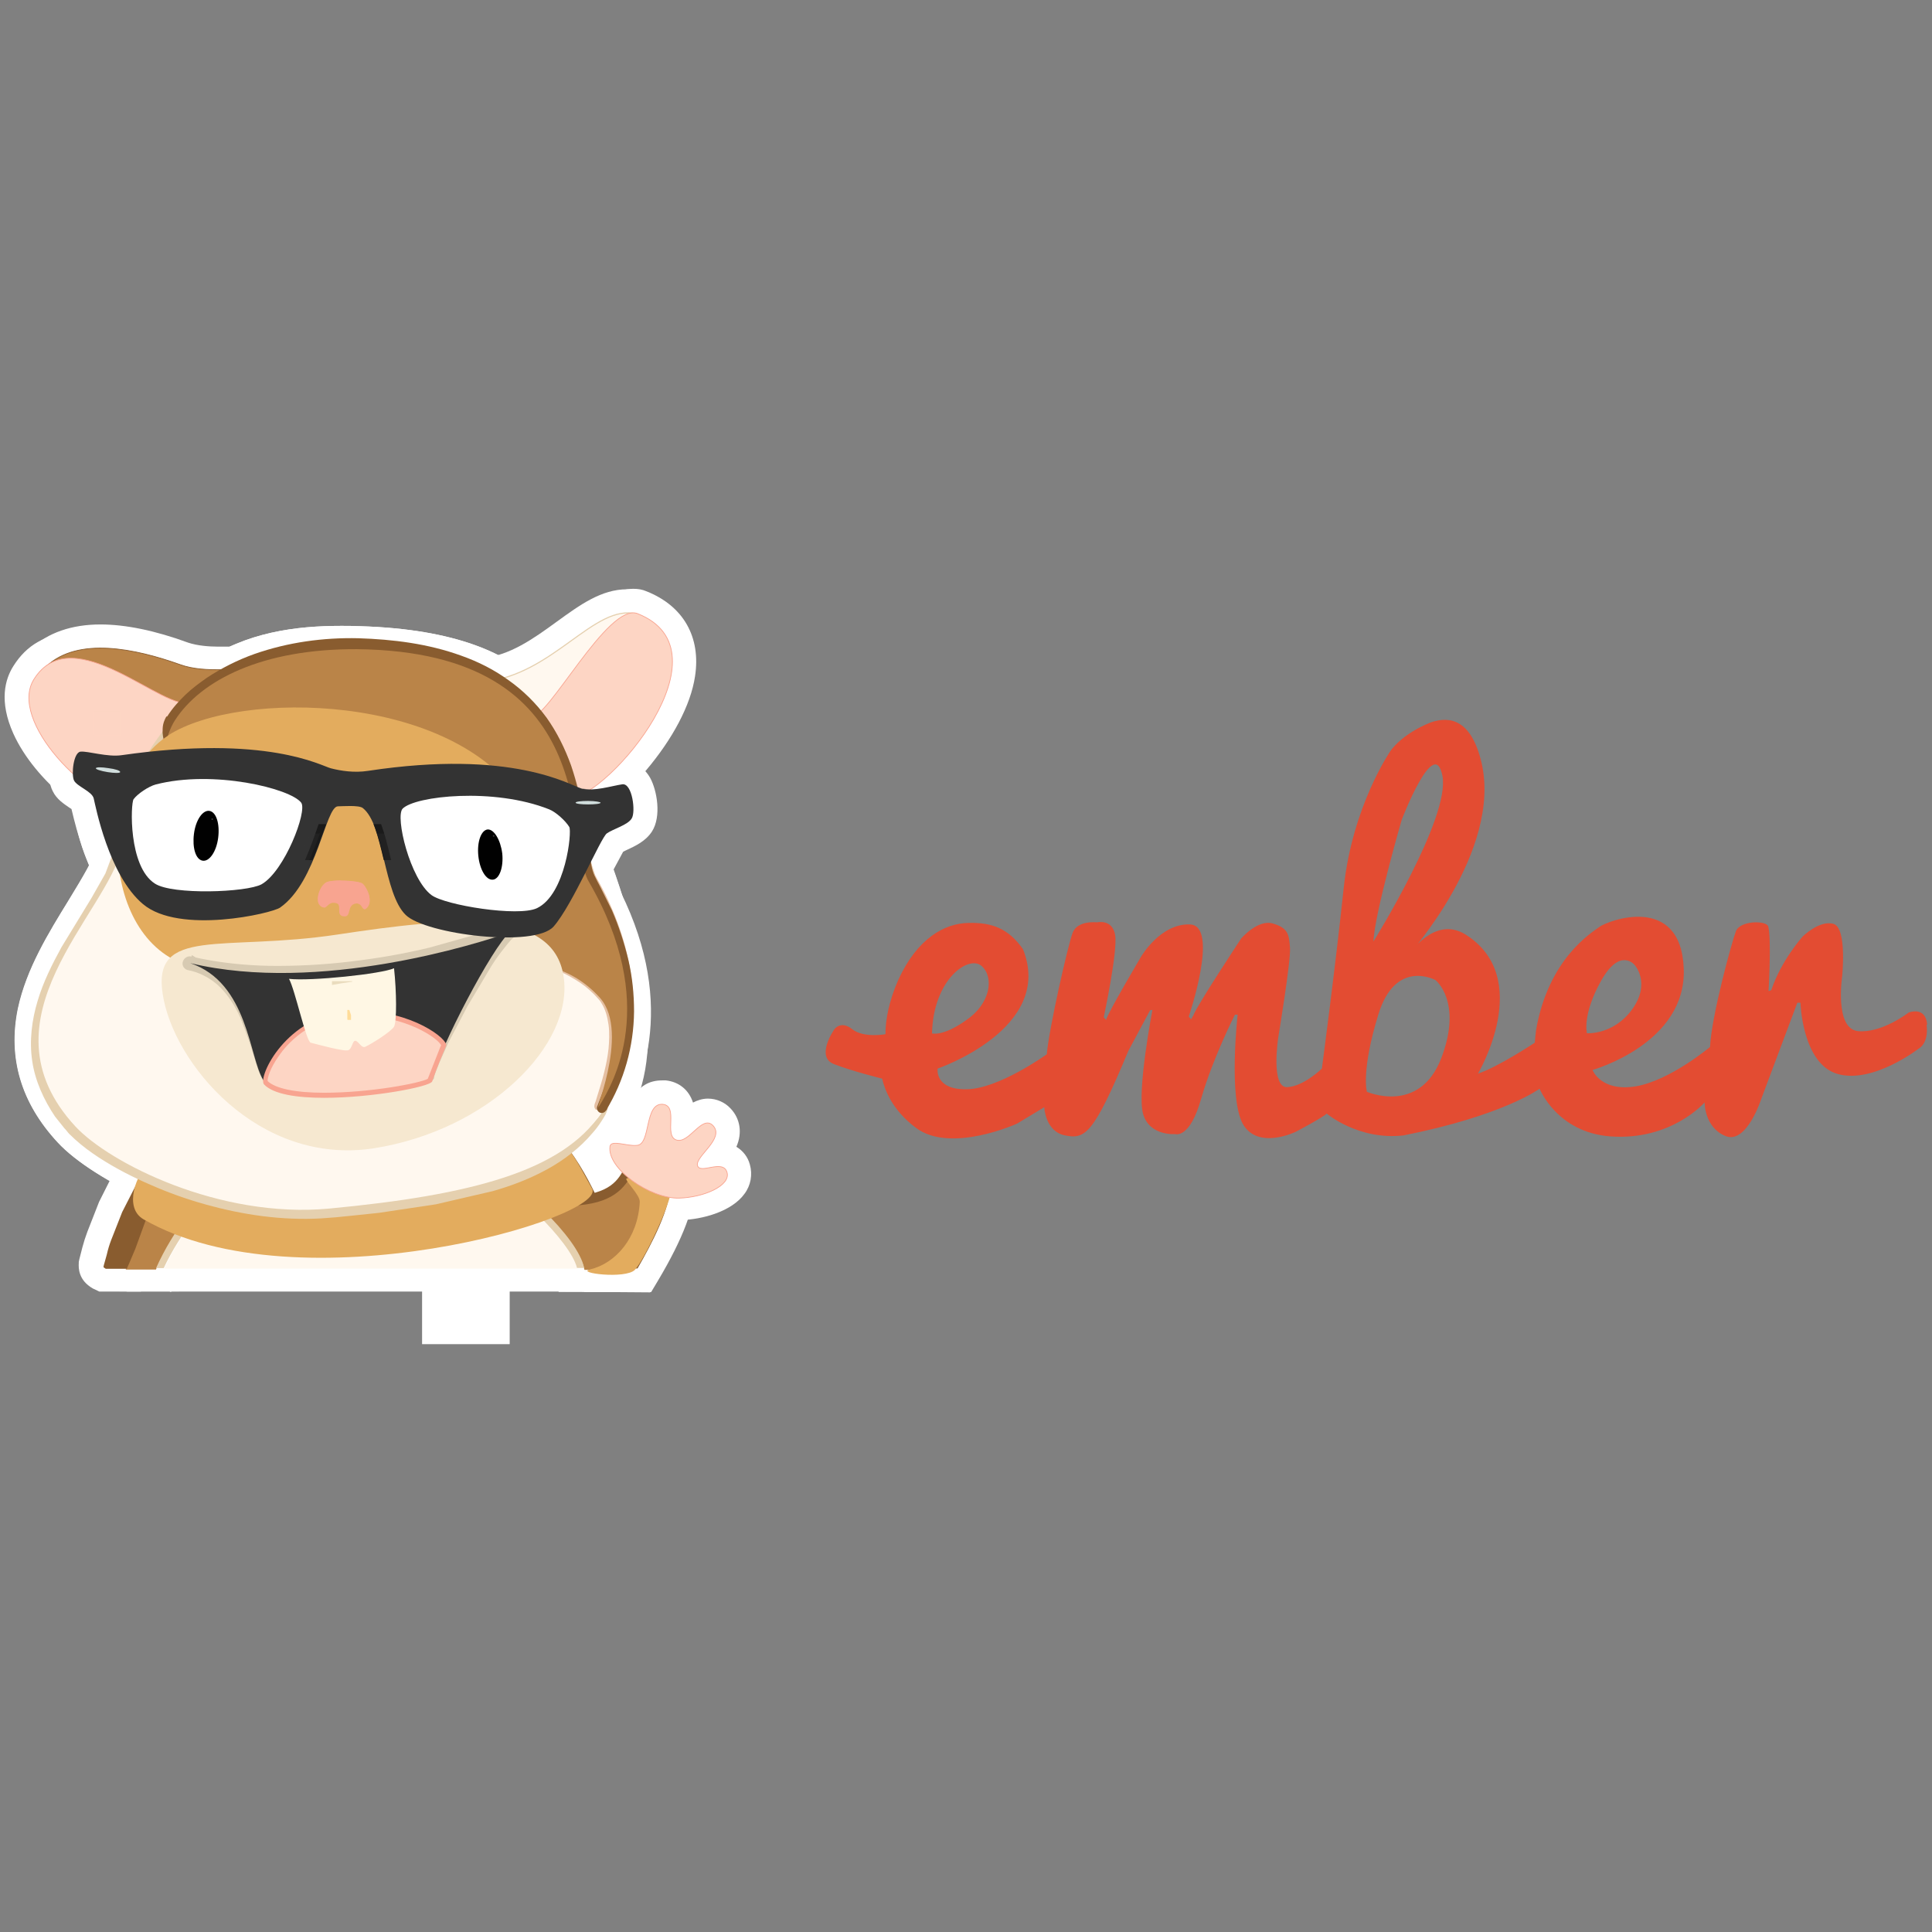 <?xml version="1.0" encoding="utf-8"?>
<!-- Generator: Adobe Illustrator 23.0.1, SVG Export Plug-In . SVG Version: 6.00 Build 0)  -->
<svg version="1.1" id="Layer_1" xmlns="http://www.w3.org/2000/svg" xmlns:xlink="http://www.w3.org/1999/xlink" x="0px" y="0px"
	 viewBox="0 0 1000 1000" style="enable-background:new 0 0 1000 1000;" xml:space="preserve">
<rect x="0" y="0" width="1000" height="1000" fill="#808080" stroke="none"/>
<style type="text/css">
	.st0{fill:#FFFFFF;}
	.st1{fill:#BA8448;}
	.st2{fill:#895C2F;}
	.st3{fill:#FFF8EF;}
	.st4{fill:#E5D0AF;}
	.st5{fill:#E3AC5E;}
	.st6{fill:#FDD5C4;}
	.st7{fill:none;stroke:#F8A490;stroke-width:0.464;stroke-miterlimit:10;}
	.st8{fill:none;stroke:#E5D0AF;stroke-width:0.697;stroke-linejoin:round;stroke-miterlimit:10;}
	.st9{fill:none;stroke:#895C2F;stroke-width:0.464;stroke-linejoin:round;stroke-miterlimit:10;}
	.st10{fill:#E5BFA1;}
	.st11{fill:#F8A490;}
	.st12{fill:#F6E8D0;}
	.st13{fill:#D7CAB2;}
	.st14{fill:#333333;}
	.st15{clip-path:url(#SVGID_2_);}
	.st16{clip-path:url(#SVGID_4_);}
	.st17{fill:#FFF7E4;}
	.st18{clip-path:url(#SVGID_6_);}
	.st19{fill:#FFDC99;}
	.st20{clip-path:url(#SVGID_8_);}
	.st21{fill:#EADCBE;}
	.st22{clip-path:url(#SVGID_10_);}
	.st23{opacity:0.4;clip-path:url(#SVGID_12_);}
	.st24{opacity:0.5;clip-path:url(#SVGID_14_);}
	.st25{clip-path:url(#SVGID_16_);}
	.st26{fill:#1A1A1A;}
	.st27{opacity:0.5;clip-path:url(#SVGID_18_);}
	.st28{fill:none;stroke:#333333;stroke-width:4;stroke-miterlimit:10;}
	.st29{opacity:0.5;clip-path:url(#SVGID_20_);}
	.st30{fill:#010101;}
	.st31{opacity:0.3;clip-path:url(#SVGID_22_);}
	.st32{opacity:0.3;clip-path:url(#SVGID_24_);}
	.st33{opacity:0.3;clip-path:url(#SVGID_26_);}
	.st34{opacity:0.3;clip-path:url(#SVGID_28_);}
	.st35{opacity:0.3;clip-path:url(#SVGID_30_);}
	.st36{opacity:0.3;clip-path:url(#SVGID_32_);}
	.st37{clip-path:url(#SVGID_34_);}
	.st38{fill:#D0DDDC;}
	.st39{clip-path:url(#SVGID_36_);}
	.st40{clip-path:url(#SVGID_38_);}
	.st41{clip-path:url(#SVGID_40_);}
	.st42{opacity:0.25;clip-path:url(#SVGID_42_);}
	.st43{opacity:0.25;clip-path:url(#SVGID_44_);}
	.st44{opacity:0.1;clip-path:url(#SVGID_46_);}
	.st45{opacity:0.1;clip-path:url(#SVGID_48_);}
	.st46{fill:#E34C32;}
</style>
<g>
	<g transform="matrix(.82 0 0 .82 -2.686 17.274)">
		<path class="st0" d="M68.9,773.5l1.4-3.4l0.2-0.4l3.4-8.3l4.1-11c0.9-1.9,1.6-4.1,2.2-6.3l7.2-17.8l4.7-9l5.6-8.3l1.6-2.2l2.5-1.6
			c0.2-0.2,0.7-0.4,1.1-0.7c1.1-0.7,2.5-1.1,3.4-1.6c1.9-0.8,3.9-1.5,5.9-2l11-2.7l21.6-4.1l43-5.6l86-6.8l36.7-0.9h6.8l22.5,1.6
			c2.7,0.4,5.2,0.9,7,1.6c0.7,0.2,1.4,0.4,1.6,0.7l2.2,0.9l1.8,1.6l1.9,1.9c2.5,2.5,5.2,5.4,7.9,8.8c8.5,10.8,16.2,23.8,23,38.7
			c6.5,14.4,10.7,27.1,13.1,39.7l3.4,17.8h-41.4l-2.5-11.9c-2.7-12.6-36.7-45.9-53.6-52.3c-1.8-0.7-9-2.7-31.3-2.7
			c-45.9,0-110.7,8.1-120,10.1c-11,5.2-27.9,26.8-37.6,48.4l-4.1,8.8"/>
		<path class="st1" d="M350.2,707.8c-2-2.7-4.3-5.2-6.8-7.4l-1.6-1.6c0,0-0.2,0-0.4-0.2c-1.1-0.4-2.7-0.7-4.3-0.9
			c-6.5-0.9-13.5-1.1-20.5-1.4c-14.2-0.2-28.4,0.2-42.6,0.9l-85.1,6.8l-42.3,5.6l-20.7,3.8l-9.9,2.5c-1.5,0.4-3.1,0.9-4.5,1.6
			c-0.7,0.2-1.4,0.4-1.6,0.9c0,0-0.2,0-0.2,0.2l-4.7,7c-1.6,2.5-2.7,5.2-4.1,7.9l-6.8,16.6L88,767.4l-3.6,8.8
			c-0.5,1.4-1.1,2.7-1.8,4.1h19.1c10.4-23.2,29.9-49.7,46.1-56.3c4.5-1.8,77-10.8,124.9-10.8c17.8,0,29.9,1.4,36.7,3.8
			c19.6,7.8,58.7,43.9,62.8,63.5h11c-2.2-12.4-6.8-24.5-11.9-36.2C365.5,730.7,358.5,718.3,350.2,707.8"/>
		<path class="st0" d="M341.7,698.3"/>
		<path class="st1" d="M341.7,698.3"/>
		<g>
			<path class="st0" d="M370.9,794.4l-2.2-12.2c-1.9-10.1-5.4-20.9-10.8-33c-5.9-12.6-12.2-23.6-19.4-32.4c-1.2-1.7-2.6-3.2-4.1-4.7
				c-5.6-0.9-12.2-0.9-18-1.1h-6.3l-35.3,0.9l-84.2,6.8l-41.4,5.4l-19.8,3.6l-8.8,2.2c-0.4,0-0.7,0.2-0.9,0.2
				c-0.4,0.9-1.1,1.6-1.6,2.5c-1.1,1.8-1.9,3.8-3.6,6.5c-2.5,5.2-4.5,10.7-6.3,15.3c-0.9,1.9-1.6,4.1-2.2,6.1l-4.3,11.5l-3.6,9
				l-0.2,0.4c-0.4,1.4-1.1,2.7-1.6,3.8l-4.1,9H66l-3.8-1.8l-0.4-0.2c-9-5.2-9-12.8-8.8-16v-0.7l0.4-1.9l1.9-7.4
				c0.9-3.4,1.9-6.5,3.1-9.7l7.4-18.9l9.4-18.7c1.6-2.9,3.4-5.9,5.6-9.2l6.5-9.2c1.5-1.9,3.2-3.6,5.2-4.9h0.2c1-0.9,2.1-1.5,3.4-2
				c1.9-1.1,3.6-1.8,4.7-2.2c2.7-1.1,5.2-1.8,7.2-2.5l11.9-2.9l22.3-4.1l43.7-5.4l86.9-6.3l33.8-0.9H317l24.1,1.8h0.2
				c1.9,0.4,5.2,0.9,8.8,1.9h0.2c0.9,0.4,2.2,0.9,3.8,1.6l2.7,1.6l1.1,0.9l0.9,0.7l3.4,3.4c2.9,2.9,5.6,6.1,8.5,9.9
				c9,11.7,16.9,25.2,24.1,41.2c3.3,7.2,6.2,14.5,8.5,22.1c2.5,7.9,4.3,15.3,5.6,22.5l2.7,17.3h-41L370.9,794.4z"/>
			<path class="st0" d="M83.2,794.4l9.9-21.4c8.3-17.8,28.4-50.4,50.6-59.6l0.4-0.2c7.4-2.7,82.6-11.5,128.5-11.5
				c25.7,0,35.3,2.5,40.3,4.5c23.2,9,63.5,47,68.9,69.5l4.5,18.5H83.2V794.4z"/>
			<path class="st0" d="M355.9,794.4l-2.7-11.5c-2.5-10.7-34.2-42.3-50.6-48.8c-1.6-0.7-8.1-2.5-29.7-2.5c-44.1,0-108,7.9-118.4,9.9
				c-8.5,4.3-24.1,22.5-34.2,44.1l-4.1,8.5H78.8l9.4-20.9c11-24.8,33-55.4,54.2-63.9c8.3-3.4,84.4-11.9,130.5-11.9
				c20,0,33.5,1.6,41.9,4.7c23.2,9,66.6,48.2,72,74.3l3.6,18L355.9,794.4z"/>
			<path class="st0" d="M373.2,794.4l-4.3-4.1c-16.2-15.1-20.7-46.4-15.7-59.2c3.4-8.5,10.7-11.5,16-11.5c1.5,0,2.9,0.2,4.3,0.7
				c2.9-0.2,9.7-5.9,11.7-9c3.1-5.9,9.2-9.4,16.6-9.4c11,0,29,8.8,34.9,17.1c3.4,4.7,4.3,10.4,2.5,15.3c-0.2,0.4-0.4,1.4-0.9,2.5
				c-6.1,18.2-14,40.5-20.4,50.9l-4.3,7L373.2,794.4z"/>
			<path class="st0" d="M371.8,794.4l14-22.7c6.8-11,11.5-20,14.5-27c-7.9,5.6-18.9,9-35.3,9.9l-0.4-0.4l-0.2,1.6
				c-9.7,0-17.4-7.9-18-17.4c-0.2-4.7,1.6-9.4,4.7-13.1c3.1-3.6,7.8-5.6,12.4-5.9c16.2-0.7,18.2-4.5,21.2-10.1
				c4.1-7.8,12.8-12.2,24.3-12.2c2.9,0,5.9,0.2,8.5,0.9c14.2,3.1,23.4,14,24.1,27.9c0.7,14.2-7.2,34.9-23,61.4l-4.3,7.2L371.8,794.4
				z"/>
			<path class="st0" d="M431,750.1c-18.2,0-38-11.9-48.2-23.6c-9.2-10.6-10.1-20-9.2-26.1c1.1-7.4,7.2-14.9,18.2-14.9
				c2,0,4.1,0.2,5.9,0.4c1.8-8.1,6.1-25,23.4-25h2.5c8.3,0.9,14.6,6.1,17.1,14c2.7-1.4,5.9-2.5,9.4-2.5c5.5,0,10.7,2.3,14.4,6.3
				c6.1,6.5,7.4,15.5,3.6,24.1c4.1,2.5,7.2,6.3,8.5,11.2c1.8,6.3,0.6,13.2-3.4,18.5c-7.9,11-26.1,16.2-40.5,16.6
				C431.9,750,431.5,750,431,750.1 M413,379.4c-16.4,10.4-34.4,34-56.5,66.4c-3.4,5.2-9,7.9-15.3,7.9c-8.1,0-18.5-4.9-30.4-14.6
				c-18.9-15.3-19.4-23.8-19.6-27.1c-0.4-9,6.3-16.6,15.7-17.5c18.2-1.6,33.3-12.6,47.9-23.2c14.6-10.6,28.1-20.4,44.3-20.4
				c3.3,0,6.5,0.4,9.7,1.1"/>
			<path class="st0" d="M22.6,388.4c11-10.1,25.9-15.3,44.1-15.3c15.7,0,34.4,3.8,55.4,11.5c5.6,1.9,13.1,2.5,18.7,2.5h8.3
				c5.2,0,16.2,0,20.9,10.1c1.6,3.8,3.6,11.7-2.5,20.9c-7.4,11.5-27,23.6-45.9,23.6h-0.9c-10.1-0.2-19.6-5.6-30.6-11.7
				c-13.7-7.8-29.3-16.4-47.7-16.4c-2.6,0-5.1,0.2-7.7,0.4 M361.9,497.5c-8.1,0-23.4-3.4-33.1-26.3c-4.5-10.6-7-22-7.2-33.5
				c0-15.7,8.3-20,13.5-21.2c3.6-3.6,10.4-12.8,15.3-19.8c20.5-27.9,35.3-46.1,52.7-46.1c2.9,0,5.6,0.4,8.3,1.6
				c23.2,9.2,34.4,28.8,30.6,53.6c-2.7,18.2-14.2,39.7-31.1,59.6c-7.9,9.2-28.4,30.8-46.6,32.2L361.9,497.5"/>
			<path class="st0" d="M95.9,506.1c-1.9,0-4.1,0-5.9-0.4c-28.8-4.7-64.8-33.8-78.3-63.7c-9.2-20.5-5.2-34.4,0-42.6
				c8.3-13.3,20.7-20.4,36-20.4c18.5,0,36.9,10.1,53.1,18.9c6.3,3.4,15.3,8.3,19.1,9.2c1.4-0.5,2.8-0.7,4.3-0.7
				c5.9,0,11.2,3.1,14.4,8.5c7.4,13.1,2.9,48.2-8.8,68.4c-8.1,14.9-20.4,22.5-34,22.5L95.9,506.1z"/>
			<path class="st0" d="M196.3,757.3c-67.5,0-134.4-33.1-156.6-57.2c-23.2-25-31.5-53.3-25.2-84.4c5.4-25.4,19.6-48.2,32-68.4
				c8.5-14,16.6-27,18.9-36.5C92.8,389.5,161.7,374,218.6,374c3.6,0,7.4,0,11.7,0.2c121.3,3.6,133.5,62,140.7,97.2
				c1.4,6.5,2.7,12.6,4.3,16.6c40.7,99.8,47.5,159.8,22.5,200.3c-24.5,39.7-78.3,59.4-185.4,68.2C207.1,757,201.6,757.3,196.3,757.3
				L196.3,757.3z"/>
			<path class="st0" d="M193.8,757.5c-68.9,0-132.5-34.2-153.9-57.4c-23.2-25-31.5-53.3-25.2-84.4c5.4-25.4,19.6-48.2,32-68.4
				c8.5-14,16.6-27,18.9-36.5C93,389.5,161.9,374,218.8,374c3.6,0,7.4,0,11.7,0.2c121.3,3.6,133.5,62,140.7,97.2
				c1.4,6.5,2.7,12.6,4.3,16.6c40.1,98.3,46.6,157.8,22.1,198.3c-28.1,46.6-94.3,61.7-184.8,70.2
				C206.4,757.3,200.1,757.5,193.8,757.5"/>
			<path class="st0" d="M369.1,672.9l2.7-6.3c9.2-22.1,16.2-41.4,5.2-53.8c-13.1-14.4-68.2-40.5-117.2-63.5
				C165.9,505,107.9,476.4,99.5,448.1c-1.9-7.2-1.1-14.5,2.7-20.9c16.2-25.4,61.4-52.7,123.3-52.7h1.8c58.3,0.4,100.6,17.3,126,49.7
				c21.6,27.5,26.3,59.6,29.9,83.1c1.1,7.9,2.7,18,4.3,20.7c44.1,75.8,23.8,131.9,7.9,158.2L369.1,672.9z"/>
			<path class="st0" d="M323,585.6c-22.7,0-60.8-5.6-73.8-18.2C238.8,557.4,235,541,231,525c-1.6-6.8-4.3-17.4-6.8-22.5H224
				l-2.9,8.1c-6.1,17.1-14.5,40.7-32.4,53.6c-7.8,5.6-35.3,10.7-56.7,10.7s-37.6-4.5-48.4-13.7C68,548.1,56.4,524,48.4,489.6
				c-0.4-0.2-0.7-0.4-1.1-0.7c-3.6-2.5-8.3-5.4-10.8-10.7c-4.1-8.1-2.5-22.5,1.8-30.2c3.1-5.6,8.5-9.2,14.4-9.7h1.9
				c3.1,0,6.3,0.4,9.9,1.1c3.6,0.7,7.9,1.4,11.5,1.4H78c21.6-3.1,41.6-4.6,59.8-4.6c44.3,0,67.8,9,76.5,12.6l1.8,0.7
				c4,1,8.1,1.6,12.2,1.6c1.8,0,3.6,0,5.2-0.4c18.8-3,37.7-4.5,56.7-4.5c46.8,0,71.6,10.7,82.4,15.3c0.9,0.4,1.8,0.9,2.5,0.9h0.9
				c2.9,0,7.2-0.9,10.8-1.6l7.9-1.6h1.9c7,0,13.3,4.1,17.1,10.8c4.3,7.9,7.2,24.3,1.1,33.8c-4.1,6.3-10.7,9.2-16,11.7
				c-0.8,0.3-1.5,0.7-2.2,1.1l-7.8,14.5c-7.9,15.3-16.6,33-24.8,42.3c-7.2,8.1-20.7,11.9-41.2,11.9"/>
			<path class="st0" d="M314,581.9c-18,0-43.4-2.7-61.7-15.5c-10.4-7.4-15.1-22.3-21.6-46.1l-6.5-20.9l-3.6,9.2
				c-6.8,18.2-16,43-33,53.3c-8.8,5.4-36,10.4-57.2,10.4c-22.7,0-39.2-5.2-48.6-15.1C57.7,532,53,507.9,50.1,493.7l-1.4-6.3
				C34.6,480,33.7,469,33.9,464.2c0.7-8.8,7.4-15.3,15.7-15.3c5.6,0,9.2,2.7,11.9,4.5c0.2,0.2,0.4,0.4,0.9,0.4
				c0.2,0,0.9,0.2,1.1,0.4c3.6,1.1,14.2,4.1,16.4,17.8c0.4,2.5,4.1,16.9,9.9,32c9.2,24.1,15.7,28.1,16.4,28.4
				c7.8,2.7,16.6,4.1,26.8,4.1c12.3,0,24.5-1.8,36.2-5.4c3.4-5.2,10.1-18.7,14.9-27.9c14.2-28.1,16.6-32.4,22.7-35.6
				c3.4-1.8,7.4-2.7,12.6-2.7c6.8,0,16.4,1.6,20.9,3.6c10.4,4.5,15.7,18,27.9,52.9l6.8,18.5c9,4.3,29.5,7.2,50.9,7.2l13.5-0.4
				l7.4-15.5c17.1-36.5,19.8-40.7,24.1-44.1c7.4-5.6,20.5-9.4,27.9-9.4c9.9,0,15.3,6.5,16.6,12.8c2.5,13.1-10.4,18-14.5,19.6
				l-3.8,1.6c-1.6,2.7-4.5,8.5-6.8,13.3c-18.5,36-24.5,45.9-31.5,50.2C350.4,579.6,329.7,581.9,314,581.9"/>
			<path class="st0" d="M76.8,475.3c-2.7,0-7.9-0.4-18.2-3.8l-6.8-2.5c-3.4-1.4-12.2-4.7-12.2-15.1v-15.1h14.9
				c1.9,0,3.4,0.4,4.5,0.7c3.1,0.4,13.3,1.1,16.6,1.4l1.9,0.2c2.7,0,11-1.1,14.5-1.6l7.8-0.9h12.8l1.9,12.6
				c0.9,6.3-2.5,14.2-10.8,16.6c-0.4,0.2-1.9,0.7-3.4,1.1c-7.9,2.9-15.7,5.6-22.5,5.9c-0.4,0.4-0.9,0.4-1.4,0.4 M374,496.9
				c-4.8,0-9.9-1.9-16.6-6.8c-6.5-4.5-11.5-9-11.5-16.9v-15.1h14.5c1.9,0,4.1,0.4,6.1,1.4c3.4,1.3,6.9,2.4,10.4,3.4
				c0.9,0,2.7-0.4,6.3-1.1c1.8-0.4,2.9-0.4,4.5-0.4h12.8l1.9,12.6c0.9,6.1-1.8,13.7-10.1,16.6l-2.7,1.4c-4.1,1.9-8.8,4.3-13.5,5.2
				c-0.4-0.2-1.4-0.2-2.2-0.2 M325,827.4h-55.3v-47.9H325L325,827.4z"/>
		</g>
		<path class="st1" d="M350.2,707.8c-2-2.7-4.3-5.2-6.8-7.4l-1.6-1.6c0,0-0.2,0-0.4-0.2c-1.1-0.4-2.7-0.7-4.3-0.9
			c-6.5-0.9-13.5-1.1-20.5-1.4c-14.2-0.2-28.4,0.2-42.6,0.9l-85.1,6.8l-42.3,5.6l-20.7,3.8l-9.9,2.5c-1.5,0.4-3.1,0.9-4.5,1.6
			c-0.7,0.2-1.4,0.4-1.6,0.9c0,0-0.2,0-0.2,0.2l-4.7,7c-1.6,2.5-2.7,5.2-4.1,7.9l-6.8,16.6L88,767.4l-3.6,8.8
			c-0.5,1.4-1.1,2.7-1.8,4.1h19.1c10.4-23.2,29.9-49.7,46.1-56.3c4.5-1.8,77-10.8,124.9-10.8c17.8,0,29.9,1.4,36.7,3.8
			c19.6,7.8,58.7,43.9,62.8,63.5h11c-2.2-12.4-6.8-24.5-11.9-36.2C365.5,730.7,358.5,718.3,350.2,707.8L350.2,707.8z"/>
		<path class="st2" d="M381.8,738.6c-6.1-13.5-13.1-26.3-22.3-38c-2.3-3-4.8-5.9-7.4-8.5l-3.1-3.1c-0.4-0.2-0.9-0.4-1.1-0.7
			c-0.6-0.4-1.3-0.7-2-0.9c-2.5-0.9-4.3-1.1-6.3-1.6c-7.8-1.1-14.9-1.4-22.1-1.6c-14.5-0.2-28.8,0-43.2,0.7l-86,6.3l-43,5.4
			l-21.4,3.8l-10.8,2.7c-1.9,0.5-3.8,1.2-5.6,2l-3.1,1.6c-0.4,0.4-1.1,0.7-1.8,1.1c-0.9,0.6-1.6,1.4-2.2,2.2c-2.1,2.6-4,5.3-5.9,8.1
			l-5.2,8.5L80.4,744l-7,17.8c-1.1,2.9-2,5.9-2.7,9l-1.9,6.8l-0.2,1.1c0,0.2,0.4,0.4,1.4,1.1h13.3l1.8-4.1l3.6-8.5l6.3-17.3
			l6.8-16.6l4.1-7.9l4.7-7c0,0,0.2,0,0.2-0.2c0.4-0.2,1.1-0.4,1.6-0.9l4.5-1.6l9.9-2.5l20.7-3.8l42.3-5.6l85.1-6.8l42.6-0.9
			l20.5,1.4c1.6,0.2,3.1,0.7,4.3,0.9c0.2,0,0.4,0,0.4,0.2l1.6,1.6l6.8,7.4c8.3,10.7,15.3,23,21.2,35.6c5.2,11.7,9.7,23.8,11.9,36.2
			h11.2c-1.1-7-2.9-13.7-4.8-20.4l-8.3-20.5"/>
		<path class="st3" d="M307.9,720.4c-5.9-2.2-17.8-3.6-34.9-3.6c-48.2,0-119.3,9-123.1,10.7c-14.5,5.9-33,30.6-43,52.2h260.8
			C363.5,762.7,327.3,728.1,307.9,720.4"/>
		<path class="st4" d="M309.5,716.1c-6.5-2.5-18.9-3.8-36.7-3.8c-47.9,0-120.4,9-124.9,10.8c-16.4,6.8-35.8,33.1-46.1,56.3h4.8
			c10.1-21.4,28.4-46.1,43-52.2c3.8-1.6,74.9-10.7,123.1-10.7c17.1,0,29,1.1,34.9,3.6c19.4,7.4,55.6,42.3,59.9,59.2h4.5
			c-3.8-19.4-43-55.6-62.6-63.2"/>
		<path class="st1" d="M398.6,718.1c-2.7,5.6-16.9,20-28.8,16.6c-6.3-1.8-5.2,31.5,9.2,44.8h26.1c7.2-11.5,18.5-46.6,19.8-50.2
			C426.5,725.1,401.3,712.5,398.6,718.1"/>
		<path class="st2" d="M426.3,726.4c-0.4-7.2-4.7-12.4-12.4-14.2c-6.1-1.4-14.2-0.2-16.2,3.6c-4.1,7.8-9,16.9-33.5,18.2
			c-1.6,0-2.9,1.6-2.9,3.1c0,1.6,1.6,2.9,3.1,2.9c25.7-1.1,33.1-11,38.5-21.2c1.1-0.9,7.2-1.9,12.2,0c3.6,1.6,5.2,4.1,5.4,7.9
			c0.7,14-14,39.7-21.8,52.9h7C414.4,764.5,427,740.8,426.3,726.4"/>
		<path class="st5" d="M375.8,780.2c16-3.8,30.2-19.8,31.3-42.6c0.2-4.3-8.5-12.4-8.5-14.5s26.8,0.4,28.1,6.8
			c1.1,6.3-16.6,44.3-22.7,50.6C398,786.5,366.3,782.4,375.8,780.2"/>
		<path class="st6" d="M388.3,702.6c-1.9,14,25.2,33.1,43.7,32.6c15.3-0.4,32.6-7.8,30.2-16.2c-2.5-8.8-17.3,1.6-18.7-4.5
			c-1.1-5.9,17.3-16.9,9.9-25c-7-7.4-15.1,11.7-23.2,9c-8.1-2.7,1.6-21.4-8.5-22.5c-11.9-1.1-7.4,25.4-16.4,25.9
			C398.9,702.6,389,698.1,388.3,702.6"/>
		<path class="st7" d="M388.3,702.6c-1.9,14,25.2,33.1,43.7,32.6c15.3-0.4,32.6-7.8,30.2-16.2c-2.5-8.8-17.3,1.6-18.7-4.5
			c-1.1-5.9,17.3-16.9,9.9-25c-7-7.4-15.1,11.7-23.2,9c-8.1-2.7,1.6-21.4-8.5-22.5c-11.9-1.1-7.4,25.4-16.4,25.9
			C398.9,702.6,389,698.1,388.3,702.6L388.3,702.6z"/>
		<path class="st6" d="M396,702.5c2.9,2.2,13.5,5.2,15.1,1.4c1.8-3.8,3.1-11.5,1.9-12.6c-0.9,3.6-1.9,10.4-5.9,11.9
			C404.2,704.3,397.9,702.9,396,702.5 M425,687.6c-0.4,2.5-2.5,14.2,3.6,15.7c5.2,1.4,9-1.8,13.1-8.3c-2.2,1.9-7.9,7-12.2,5.2
			C425.2,698.2,424.8,693.7,425,687.6 M399,719.3c30.6-15.1,36.9,9.4,35.3,14.4C422.2,735.6,400.8,723,399,719.3 M443.5,709.6
			c-5.2,5.9-2.7,10.7,0.7,11.2c4.3,0.9,9.9-3.6,9-3.6c-1.1,0-9.4,2.7-11-1.4C441.1,712.7,442.9,711,443.5,709.6"/>
		<path class="st5" d="M93.9,748.6c98.3,56.5,293.5-0.9,283.1-19.4c-13.7-24.5-19.1-39.7-49.3-38.5c-29.9,1.6-222.6,16.9-230.5,22.7
			C89.5,719.6,81,741.2,93.9,748.6"/>
		<path class="st3" d="M308.4,409.3c44.1-4.1,70-49.7,96.8-42.8c-18,11.2-35.8,33.8-60.8,70.7C338.3,446.1,296.2,410.6,308.4,409.3"
			/>
		<path class="st8" d="M308.4,409.3c44.1-4.1,70-49.7,96.8-42.8c-18,11.2-35.8,33.8-60.8,70.7C338.3,446.1,296.2,410.6,308.4,409.3
			L308.4,409.3z"/>
		<path class="st1" d="M32.7,399.4c19.8-18.5,55.6-11.2,84.4-0.9c16.4,5.9,37.8,1.1,39.2,4.5c3.6,7.9-17.8,24.1-35.3,23.6
			C103.6,426.4,74.5,393.7,32.7,399.4"/>
		<path class="st9" d="M32.7,399.4c19.8-18.5,55.6-11.2,84.4-0.9c16.4,5.9,37.8,1.1,39.2,4.5c3.6,7.9-17.8,24.1-35.3,23.6
			C103.6,426.4,74.5,393.7,32.7,399.4L32.7,399.4z"/>
		<path class="st6" d="M338.5,431.2c10.1,2.9,48.6-72.5,67.3-64.9c59.4,23.6-18,114.6-42.6,116.6c-24.8,1.8-30.4-53.3-24.8-51.5"/>
		<path class="st7" d="M338.5,431.2c10.1,2.9,48.6-72.5,67.3-64.9c59.4,23.6-18,114.6-42.6,116.6c-24.8,1.8-30.4-53.3-24.8-51.5
			L338.5,431.2z"/>
		<path class="st6" d="M123.9,422.2c-16.4,7.2-74.6-53.8-99.2-14.5c-16.2,25.9,33,78.1,68,83.7C127.7,497,132.4,418.4,123.9,422.2"
			/>
		<path class="st7" d="M123.9,422.2c-16.4,7.2-74.6-53.8-99.2-14.5c-16.2,25.9,33,78.1,68,83.7C127.7,497,132.4,418.4,123.9,422.2
			L123.9,422.2z"/>
		<g>
			<path class="st6" d="M384.4,380.8c-3.1,10.4-29.7,37.1-26.1,60.1c1.4,8.5,10.4,33.8,14.2,33c3.8-0.8,13.5-7,12.6-5.6
				c-0.9,1.4-13.5,10.7-18.2,13.1c-4.7-2.5-24.8-49.1-21.8-51.5C353.8,421.8,380.6,381.3,384.4,380.8 M25.4,409.1
				c18-11,50.9-6.3,70,12.4c6.8,6.8,8.8,29.3-6.5,44.6c-6.1,6.1,36-21.6,36.2-29.7c0-8.1-2.7-10.4-9-12.6
				c-23.2-8.5-47.5-28.4-68.6-27.9C33.7,396.1,27.4,405.5,25.4,409.1"/>
			<path class="st6" d="M391.6,374.9c41,22.5-25,56.7-20,99.2c-8.5-0.9-29.7-42.1-24.5-45.7C354.3,423.6,384.7,373.1,391.6,374.9"/>
		</g>
		<path class="st4" d="M75.7,513.1c0.7-3,1.1-6,1.1-9c0.2-3.1,0.4-6.3,1.1-9.2c0.2-1.6,0.7-3.1,1.3-4.5c0.7-1.4,1.1-2.9,1.6-4.3
			l3.6-8.5c5.2-11.5,11-22.3,18.2-32.4c7.2-10.1,15.1-19.6,24.1-27.7c9-8.3,19.4-15,30.8-19.6c11.4-4.7,23.3-7.8,35.6-9
			c12.2-1.6,24.3-1.8,36.5-1.6l36.5,2.5c12.2,1.6,24.3,4.3,36,8.5c5.8,2.2,11.5,4.8,16.9,7.9c5.5,3.2,10.7,7.1,15.3,11.5
			c4.7,4.3,8.8,9.4,12.2,14.9s5.9,11.2,8.1,17.3c1.9,5.9,3.6,11.9,4.8,18l3.6,17.4c0.7,2.7,1.6,5.4,2.5,8.1l9.4,25.7
			c7.9,23,14.9,46.4,19.1,70.2c1.9,11.9,3.6,24.1,3.8,36.2c0.2,12.2-0.9,24.3-4.3,36l-2.9,8.5c-1.1,2.7-2.7,5.4-3.6,8.3
			c-0.4,1.6-0.9,2.9-1.6,4.3c-0.7,1.3-1.6,2.7-2.5,4.1c-1.6,2.5-3.6,5.2-5.6,7.4c-7.9,9.4-18,17.1-28.8,23s-22.5,10.4-34.2,13.7
			l-35.8,8.3l-36,5.4l-18.2,1.9l-9,0.9l-9.2,0.7c-24.8,1.4-49.4-2.2-73.1-8.8c-11.8-3.3-23.4-7.4-34.7-12.4
			C87.1,722,76,716.3,65.7,709.6c-5.2-3.4-10.4-7.2-15.1-11.5l-3.6-3.4c-1.1-1.1-1.9-2.5-3.1-3.6l-5.9-7.4
			c-7-10.4-12.6-22.5-14.4-35.1c-1.9-12.8-0.2-25.9,3.4-37.8c3.6-12.2,9.2-23.2,15.1-34L61,545.8l8.8-15.5
			c2.5-6.8,4.7-11.9,5.9-17.3L75.7,513.1z M84.7,515c-1.6,6.3-4.3,12.2-7.2,17.8l-9.2,16l-18.5,30.8c-5.6,10.4-10.8,21.2-14,32.2
			c-3.1,11-4.5,22.5-2.7,33.8c1.8,11,6.5,21.6,13.3,30.8c1.6,2.2,3.6,4.5,5.4,6.8c0.9,1.1,1.9,2.2,2.9,3.1c0.9,1.1,1.9,1.9,2.9,2.9
			c4.1,3.8,8.8,7.2,13.7,10.7c9.9,6.3,20.4,11.9,31.3,16.6c10.8,4.7,22.1,8.8,33.5,11.9c11.4,3.2,23,5.6,34.7,7.2
			c11.6,1.5,23.4,2.1,35.1,1.6l8.8-0.7l27-2.7l35.6-4.7l34.9-7.4c11.5-3.1,22.7-6.8,33.5-11.5c10.7-4.8,20.9-11,29.3-19.4
			c2.1-2.1,4-4.2,5.9-6.5l2.7-3.6c0.9-1.1,1.9-2.2,2.9-3.6c1.9-2.5,2.9-5.2,4.3-7.9c1.1-2.8,2-5.6,2.7-8.5
			c2.9-11.7,3.6-23.8,2.9-35.8c-0.9-11.9-2.9-23.8-5.9-35.6c-5.6-23.4-14-45.9-22.7-68.2l-6.8-16.6l-3.6-8.3l-3.1-9l-4.1-17.8
			c-1.1-5.9-2.7-11.5-4.5-16.9c-3.8-11-9.4-20.9-17.8-28.8c-8.1-7.9-18.2-14-29-18.5s-22.5-7.4-34.2-9.4c-11.7-2-23.6-3.1-35.6-3.8
			c-11.9-0.4-24.1-0.7-36,0.7c-11.9,1.4-23.6,3.8-34.7,8.5c-11,4.5-21.1,11-29.7,19.1c-8.8,8.1-15.7,18-20.9,28.4
			c-5.4,10.7-9.2,21.8-12.6,33.1c-0.9,2.7-1.6,5.6-2.2,8.5c-0.4,1.4-0.7,2.9-1.1,4.3c-0.2,0.7-0.2,1.6-0.4,2.2
			c-0.2,0.7-0.4,1.4-0.9,1.9l-3.8,8.1c-0.4,2.5-1.4,5.2-1.9,8.1L84.7,515z"/>
		<path class="st3" d="M80.2,514.2c-9.4,41.9-92,108-29.3,175.8c21.4,23,90.7,58.3,160.2,51.8c180.9-17.1,226.6-60.8,150.3-248.1
			C349.1,463.3,363.1,393,230.1,389c-55.8-1.6-122.9,6.1-149.9,125"/>
		<path class="st10" d="M111.5,432.3c5.9-9,13.5-16.4,22.1-22.5s18.2-10.7,27.9-14.2c19.8-7.2,40.5-9.9,61.2-10.7
			c20.7-0.4,41.6,1.1,61.9,6.3c10.1,2.7,20,6.3,29.5,11.5c9.4,5.2,18.2,11.5,25.7,19.4c7.4,7.8,13.5,16.7,18.2,26.3
			c4.6,9.6,8.1,19.6,10.6,29.9c2.5,10.4,4.1,20.5,5.4,30.6l2.5,14.9c0.4,2.2,1,4.4,1.8,6.5l0.7,1.4l0.4,0.4l0.4,0.9l1.9,3.4
			c9.9,18.2,17.3,38.3,20,59.2c1.4,10.4,1.6,20.9,0.4,31.5c-1.2,10.5-3.8,20.7-7.9,30.4c-2.1,4.9-4.4,9.6-7,14.2l-1.9,3.4l-2.2,3.4
			c-0.2,0.2-0.2,0.4-0.4,0.7c-0.7-0.4,0.9,1.6-3.6,0c-1.1-1.9-0.4-1.6-0.7-1.9c0-0.7,0.2-0.9,0.2-1.4l0.7-1.9l1.1-3.6
			c3.1-9.7,5.9-19.4,7-29.5c0.4-4.8,0.7-9.9,0-15.1c-0.7-4.8-1.9-9.7-4.5-13.7c-0.6-1.1-1.4-2.1-2.2-2.9l-2.5-2.7
			c-1.8-1.8-3.7-3.4-5.6-5c-4.1-3.1-8.3-5.6-12.8-7.9c-9.2-4.1-19.4-5.6-29.3-5.2c-10.1,0.4-20,2.5-29.7,5.2l-14.5,4.5
			c-2.5,0.9-4.8,1.6-7.4,2.2c-1.3,0.4-2.7,0.7-4.1,0.9c-1.4,0.2-2.5,0.4-3.8,0.4c-10.4,1.1-20.5,1.8-31.1,1.6
			c-10.4-0.2-20.8-1.4-31.1-3.6c-10.2-2.3-20.2-5.6-29.7-9.9c-9.4-4.5-18.5-9.9-26.6-16.6s-15.3-14.4-21.6-22.7
			c-12.6-16.9-20.9-36.5-25-56.9c-2.1-10.3-2.9-20.8-2.5-31.3c0.2-5.3,0.9-10.6,2-15.7C106.8,442.3,108.6,437.1,111.5,432.3
			L111.5,432.3z M116,435.2c-2.5,4.1-4.1,8.5-5.2,13.5c-1.1,4.7-1.6,9.7-1.9,14.5c-0.4,9.9,0.7,20,2.7,29.7
			c4.3,19.6,12.6,38.3,24.8,54c6.1,7.9,13,15,20.7,21.4c7.7,6.3,16.2,11.7,25.2,16c9,4.3,18.5,7.4,28.4,9.7
			c9.7,2.3,19.7,3.6,29.7,3.8c10.1,0.4,20.2,0,30.2-1.1l3.8-0.4l3.6-0.7l7.2-1.9l14.9-4.1c9.9-2.5,20.4-4.3,30.8-4.3
			c10.4,0,20.9,1.8,30.4,6.3c4.7,2.2,9.2,4.9,13.3,8.1c1.9,1.6,4.1,3.4,5.9,5.2l2.7,2.7c0.9,0.9,1.8,2,2.5,3.1
			c2.9,4.5,4.5,9.7,5.2,15.1c0.6,5.2,0.7,10.5,0.2,15.7c-0.9,10.4-3.1,20.5-6.1,30.4l-1.1,3.6l-0.4,1.8c0,0.2-0.2,0.7,0,0.7
			c-0.2-0.2,0.4,0.4-0.4-1.6c-4.3-1.6-2.7,0.4-3.1-0.2c0.6-1.1,1.2-2.1,1.8-3.1c0.7-1.1,1.1-2.2,1.8-3.4l6.1-13.7
			c6.8-18.7,8.1-39.2,4.7-58.7c-1.6-9.9-4.5-19.4-8.1-28.6c-3.6-9.3-7.9-18.3-12.8-27l-1.8-3.1l-0.9-1.8c-0.4-0.6-0.7-1.3-0.9-2
			c-1.1-2.7-1.8-5.6-2.5-8.1l-2.7-15.3l-5.4-29.7c-2.2-9.7-5.4-19.1-9.7-27.9s-9.4-16.9-16.2-24.1c-13.1-14.2-31.1-23.6-50.2-29.3
			c-19.1-5.6-39.4-7.4-59.6-7.4c-20,0-40.3,2.5-59.2,8.8c-9.4,3.1-18.5,7.4-26.8,13.1C128.7,420.2,121.5,426.9,116,435.2L116,435.2z
			"/>
		<path class="st2" d="M108.8,431.2c3.4-5.4,7.4-9.7,11.5-13.7c4.3-4.1,8.8-7.4,13.5-10.7c9.4-6.2,19.5-11.3,30.2-15.1
			c21.2-7.4,43.4-10.4,65.5-9.9c21.8,0.7,43.9,3.4,64.9,11c10.7,3.8,20.7,8.8,29.9,15.5c9.2,6.5,17.3,14.5,24.1,23.8
			c6.5,9.2,11.5,19.4,15.3,29.9c3.6,10.7,6.1,21.4,7.9,32l2.5,16l2.5,15.3c0.4,2.3,1.1,4.5,2,6.5l1.8,3.6l1.9,3.6l7.2,14.5
			c4.4,10.1,7.8,20.6,10.4,31.3c2.5,10.7,3.6,21.6,3.6,32.6c-0.2,22.1-6.3,43.9-17.8,62.6c-0.9,1.4-2.7,1.9-4.1,1.1
			c-1.3-0.8-1.8-2.5-1.4-3.6l9-23.6c2.7-7.9,4.5-16,4.5-23.8s-1.9-15.5-6.8-21.6c-0.2-0.4-0.5-0.8-0.9-1.1l-0.4-0.4l-0.4-0.7
			l-1.9-1.9c-1.4-1.4-2.9-2.7-4.5-3.8c-3.1-2.5-6.8-4.7-10.1-7c-14.2-8.8-29.3-16.4-44.6-24.1L278,548l-92.7-43.7l-45.2-25.2
			L118,462.2c-3.4-3.1-6.8-6.8-9.4-11.7c-1.6-2.8-2.5-5.8-2.7-9c0-1.8,0-3.6,0.4-5.4c0.2-0.9,0.5-1.8,0.9-2.7
			c0.3-0.8,0.7-1.5,1.1-2.2L108.8,431.2z M121.4,438.9c-0.4,0.7-0.2,0.4-0.4,0.7c0,0.2,0,0.2-0.2,0.4v0.9c0,0.7,0.4,1.8,0.9,3.1
			c1.4,2.7,3.8,5.6,6.5,8.1c5.6,5.4,12.2,10.4,19.1,14.9c13.7,9.2,28.6,17.3,43.7,25.4c29.9,15.7,60.8,30.4,91.4,45.2l45.9,22.7
			c15.3,7.9,30.4,15.7,45,25.4c3.6,2.5,7.2,4.8,10.7,7.9c1.8,1.4,3.4,2.9,5.2,4.5c0.9,0.8,1.7,1.8,2.5,2.7l0.4,0.7l0.7,0.7
			c0.4,0.4,0.7,0.9,1.1,1.4c2.7,3.8,4.7,8.1,6.1,12.6c1.4,4.5,1.6,9.2,1.6,13.7c-0.2,9-2.7,17.8-5.6,26.1c-2.9,8.3-6.5,16-9.9,23.8
			l-5.4-2.7c10.7-18,15.5-38.7,15.3-59.4c-0.4-20.7-5.9-41.2-14.5-60.1c-2.2-4.7-4.5-9.4-7.2-14l-4.1-7.2c-1.6-2.9-2.2-5.9-2.9-8.5
			c-1.2-5.4-2.3-10.8-3.1-16.2l-2.7-15.5c-1.9-10.4-4.5-20.4-8.1-29.9c-3.6-9.4-8.3-18.7-14.2-26.6c-5.9-8.1-13.3-15.1-21.4-20.7
			c-8.3-5.7-17.4-10.1-27-13.3c-19.4-6.5-40.1-8.8-60.8-9c-10.4,0-20.5,0.4-30.6,2.2c-10,1.5-19.9,4-29.5,7.4
			c-9.4,3.4-18.7,7.8-27,13.1c-4.2,2.6-8.1,5.6-11.7,9c-3.6,3.4-7,6.8-9.4,10.4L121.4,438.9z"/>
		<path class="st1" d="M113.7,433.6C89,471.9,118.4,618.8,274,599.1c16.4-1.9,71.1-31.3,108,9.7c20,22.5-7,79.4,0,67.5
			c7.9-13.1,38-63.5-7.2-141.1c-14.4-25,9.4-144.9-146.3-146.5C168.9,388.4,130.1,408.2,113.7,433.6"/>
		<g>
			<path class="st5" d="M109.6,443c44.8-28.8,180.3-26.8,223.5,42.3c28.8,45.9-23.8,159.3-43.4,173.7c-19.4,14.4-46.4,27-117.5,9.9
				c-60.3-14.4,30.4-70.4-40.3-78.5c-64.6-7.4-71.1-115.9-22.3-147.3"/>
			<path class="st5" d="M234.8,554.4c0,3.4-6.5,6.3-14.5,6.3c-8,0-14.5-2.7-14.5-6.3c0-3.4,6.5-6.3,14.5-6.3
				C228.4,548.4,234.8,551.1,234.8,554.4"/>
		</g>
		<g>
			<path class="st11" d="M208.9,536.1c3.4-2.2,21.4-1.6,23.6,0.9c2.2,2.2,7.2,11.7,1.6,15.7c-1.9,1.4-1.9-4.3-6.5-3.4
				c-5.4,1.1-2.5,8.1-6.8,8.1c-6.5-0.2-0.2-7.8-5.9-8.5c-4.3-0.9-5.2,3.4-7.2,2.9C201.3,550.5,204.2,539.2,208.9,536.1"/>
			<path class="st11" d="M218.6,534.7c-4.3,0-8.3,0.4-9.7,1.4c-4.7,3.1-7.8,14.4-1.4,15.5h0.2c1.6,0,2.5-3.1,5.9-3.1h1.1
				c5.6,0.9-0.4,8.5,5.9,8.5c4.1,0,1.1-6.8,6.8-7.9h0.9c3.1,0,3.6,3.6,4.8,3.6c0.2,0,0.4,0,0.7-0.2c5.9-4.1,0.9-13.5-1.6-15.7
				c-1.1-1.1-7.8-1.9-13.7-1.9 M218.5,536.4c6.8,0,11.9,0.9,12.8,1.6c1.4,1.4,4.1,6.3,3.6,9.9c-0.2,1.4-0.7,2.5-1.6,3.1
				c0-0.2-0.2-0.2-0.4-0.4c-0.9-1.1-2.2-2.9-4.7-2.9c-0.4,0-0.9,0-1.1,0.2c-3.8,0.9-4.5,3.8-5.2,5.9c-0.4,1.9-0.7,1.9-1.4,1.9
				c-1.8,0-1.8-0.4-1.8-2.5s0-5.2-4.1-5.9h-1.4c-2.5,0-4.1,1.6-5.2,2.5c-0.2,0.2-0.7,0.7-0.9,0.7c-0.9-0.2-1.8-0.7-2.2-2.5
				c-0.7-3.1,1.6-8.5,4.1-10.4C210.4,536.8,213.6,536.3,218.5,536.4"/>
		</g>
		<path class="st12" d="M359,595.1c6.8,43.2-47.3,97.4-120,108.7c-72.7,11-126.3-53.8-133-97.2c-6.8-43.2,37.8-26.8,110.5-37.8
			S352.3,551.9,359,595.1"/>
		<g>
			<path class="st13" d="M169.3,660.9c-1.9-3.1-3.1-7-4.3-10.7l-3.4-10.8c-2.2-7.2-4.7-14.4-8.1-21.2c-3.4-6.8-7.8-13.1-13.1-17.8
				c-5.4-4.7-11.9-7.9-18.9-9.2c-2.5-0.9-3.6-3.4-2.7-5.6s3.1-3.4,5.2-2.9c16.2,3.8,33.1,5.6,49.7,5.9c16.6,0.2,33.8-0.7,50.6-2.7
				c16.9-2,33.5-4.8,50-8.8l48.8-13.7c2.2-0.9,4.7,0.2,5.5,2.4c0,0.1,0.1,0.2,0.1,0.3c0.6,1.7,0.1,3.6-1.3,4.7
				c-0.4,0.4-1.4,1.1-1.9,1.8l-1.9,2.2l-4.1,5.2c-2.7,3.5-5.2,7.2-7.4,11l-13.7,23l-12.4,23.6l-5.4,12.2l-2.5,6.3
				c-0.4,1-0.7,2.1-0.9,3.1v0.4c0,0.2,0,0.2-0.2,0.4c0,0.2-0.2,0.4-0.4,0.4c-0.2,0.2-0.4,0.4-0.9,0.7c-0.4,0.4-1.1,0.7-1.6,0.9
				c-4.3,1.8-8.8,2.7-13.1,3.6c-4.4,0.9-8.8,1.6-13.3,2l-26.8,2.2c-9,0.4-18,0.4-26.8-0.4c-4.5-0.4-9-1.1-13.3-2.2
				c-2.2-0.7-4.3-1.4-6.3-2.5c-1.9-0.9-3.8-2.2-5.2-4.1 M169.8,660.6c1.1,1.8,3.1,3.1,5.2,4.1c2,0.9,4.2,1.6,6.3,2.2
				c4.3,1.1,8.8,1.8,13.3,2c9,0.7,17.8,0.7,26.8,0.2s17.8-1.6,26.6-2.7l13.1-2.5c4.3-1.1,8.8-1.9,12.6-3.8c0.4-0.2,0.9-0.4,1.4-0.9
				c0.4-0.2,0.7-0.4,0.7-0.7c0.2-1.1,0.4-2.2,0.9-3.4l1.9-6.5l4.8-12.6l11-24.5l12.2-24.1c2.1-4.1,4.3-8.1,6.8-11.9
				c1.1-2,2.4-4,3.8-5.9l1.9-2.9c0.9-0.9,1.6-1.9,2.7-2.9l4.3,7.8c-16.3,5.5-32.9,10.2-49.7,14l-50.9,9c-17.1,1.9-34.4,3.1-51.8,2.7
				c-17.3-0.4-34.7-2.5-51.8-6.5l2.5-9c7.4,4.5,14.2,8.8,19.4,14.9c5.2,6.1,8.8,13.1,11.7,20.4c2.7,7.2,4.8,14.5,6.8,21.8l2.9,11
				c1.4,4.3,2.5,7.9,4.5,11"/>
			<path class="st13" d="M169.4,660.9c-2-3.1-3.1-6.8-4.3-10.4l-3.2-10.8l-7.9-21.4c-3.1-6.8-7.4-13.1-12.6-18
				c-5.4-5.2-11.9-8.8-18.9-10.4v-0.2c-1.1-0.4-1.8-1.8-1.4-2.9c0.4-1.1,1.6-1.8,2.7-1.6c16.4,3.8,33.3,5.6,50.4,5.9
				c17.1,0.2,34-0.7,50.9-2.7c16.9-2,33.5-5.2,50.2-8.8l49.1-13.7c1.1-0.4,2.5,0.2,2.9,1.4c0.2,0.9,0,1.8-0.7,2.5
				c-1.4,1.1-2.9,2.9-4.3,4.5l-4.1,5.2l-7.2,11.2l-13.5,23.2l-11.9,23.8l-5.4,12.2c-0.9,2-1.6,4.1-2.2,6.3c-0.4,1-0.7,2.1-0.9,3.1
				c-0.2,0.9-0.9,1.1-1.4,1.6c-0.5,0.5-1.1,0.7-1.6,0.9c-4.3,1.8-8.8,2.7-13.1,3.6l-13.3,2.2l-26.8,2.5c-9,0.4-18,0.4-26.8-0.4
				c-4.5-0.4-9-1.1-13.3-2.2c-2.2-0.7-4.3-1.4-6.3-2.2C172.6,664.1,170.5,662.7,169.4,660.9 M169.4,660.7c1.1,1.8,3.1,3.1,5.2,4.3
				c2,0.9,4.1,1.6,6.3,2.2c4.3,1.1,8.8,1.8,13.3,2c9,0.9,17.8,0.7,26.8,0.2c9-0.5,17.9-1.4,26.8-2.7l13.3-2.5
				c4.3-0.9,8.8-2,12.6-3.8c0.4-0.2,0.9-0.4,1.4-0.9c0.4-0.2,0.9-0.7,0.9-0.9c0.2-1.1,0.4-2.2,0.9-3.4c0.7-2.2,1.4-4.3,2.2-6.3
				l5.2-12.4l11.5-24.3l12.6-23.8l7-11.5c1.1-2,2.5-3.8,3.8-5.6c1.4-1.8,2.7-3.6,4.7-5.4l2.2,4.1c-16.2,5.6-33,10.1-49.5,14
				c-16.7,3.8-33.6,6.8-50.6,9c-17.1,2-34.2,3.1-51.5,2.7c-17.1-0.4-34.4-2.2-51.3-6.1l1.1-4.3c7.4,2.9,14.2,7.4,19.4,13.3
				c5.2,5.9,9,12.6,11.9,19.6c2.9,7,5.2,14.2,7.2,21.6l3.1,11C166.2,654,167.4,657.6,169.4,660.7"/>
		</g>
		<g>
			<path class="st14" d="M169.5,660.7c11.5,18,105.3,5.6,106.9-1.6c4.1-18.2,37.8-82.6,48.6-91.6c-19.4,6.8-120,38.9-201.6,19.4
				C160.1,599.3,160.5,646.8,169.5,660.7"/>
			<g>
				<defs>
					<rect id="SVGID_1_" x="141.4" y="577" width="165.3" height="83.7"/>
				</defs>
				<clipPath id="SVGID_2_">
					<use xlink:href="#SVGID_1_"  style="overflow:visible;"/>
				</clipPath>
				<g transform="matrix(.232 0 0 .232 6.98 21.871)" class="st15">
					<path class="st14" d="M1368.2,2351.4c-64.9,22.3-338.2,110.5-621.2,110.5c-83.3,0-166.7-7.8-247.1-26.2
						c158.9,51.4,160.9,256.8,199.6,316.9c18.4,29.1,89.2,39.7,169.6,39.7c129.9,0,285.9-27.1,290.7-46.5
						C1177.3,2666.4,1321.7,2389.2,1368.2,2351.4 M1314,2389.2c-63,95-154.1,278.1-172.5,347c-24.2,13.6-149.2,36.8-272.3,36.8
						c-98.9,0-143.4-16.5-153.1-31c-9.7-14.5-17.4-41.7-25.2-72.7c-16.5-59.1-39.7-140.5-95-196.7c48.5,5.8,98.9,8.7,152.2,8.7
						C978.6,2480.3,1204.4,2422.1,1314,2389.2"/>
				</g>
			</g>
		</g>
		<path class="st6" d="M208,670.2c-19.4,0-32-2.7-36.9-8.1c-0.4-0.4-0.4-3.1,1.8-8.3c5.4-12.4,22.1-33.5,50.9-35.3l5.6-0.2
			c33.8,0,54,17.1,54,20c-0.4,0.9-0.9,2.2-1.6,4.1l-7,18.2C271.9,663.4,238.2,670.2,208,670.2"/>
		<path class="st11" d="M229.4,617.1l-5.9,0.2c-39.4,2.5-57.6,41.4-53.6,46.1c5.9,6.3,20.9,8.5,38,8.5c30.4,0,67.1-7,68.2-10.4
			c3.4-10.1,7.2-18.5,8.8-22.5C286.3,635.1,263.6,616.8,229.4,617.1 M229.4,620c30.2,0,50.4,14.4,52.3,18.7
			c-0.4,0.9-0.9,1.9-1.4,3.4l-7,17.8c-4.7,2.7-36.2,8.8-65.5,8.8c-18.2,0-30.8-2.7-35.6-7.4c-0.2-1.6,1.4-7.9,7-15.7
			c4.8-7.2,19.4-24.1,44.3-25.4h5.6"/>
		<g>
			<defs>
				<rect id="SVGID_3_" x="180.8" y="620.4" width="92.6" height="38.2"/>
			</defs>
			<clipPath id="SVGID_4_">
				<use xlink:href="#SVGID_3_"  style="overflow:visible;"/>
			</clipPath>
			<g transform="matrix(.232 0 0 .232 6.98 21.871)" class="st16">
				<path class="st6" d="M704.7,2752.3c-11.6,52.3,309.2-204.5,481.7-81.4c35.9-47.5-155.1-127.9-266.5-109.5
					C825.8,2577.8,728.9,2637.9,704.7,2752.3"/>
			</g>
		</g>
		<path class="st17" d="M185.7,596.8c3.8,6.8,10.8,39.6,13.7,40.3c2.9,0.7,21.4,5.9,23.8,4.7c2.7-1.1,2.5-7.4,5.2-5.6
			c2.2,1.6,3.4,4.5,5.6,3.4c4.1-1.9,16-9.4,18-12.6c1.8-3.4,1.6-22.1,0-36.9C244.3,593.7,199.2,598.4,185.7,596.8"/>
		<g transform="matrix(.232 0 0 .232 6.98 21.871)">
			<g>
				<defs>
					<rect id="SVGID_5_" x="887.9" y="2538.8" width="55.5" height="42.8"/>
				</defs>
				<clipPath id="SVGID_6_">
					<use xlink:href="#SVGID_5_"  style="overflow:visible;"/>
				</clipPath>
				<g class="st18">
					<path class="st19" d="M1056.2,2447.3c-29.1,12.6-181.2,30-257.8,30c-11.6,0-20.4,0-28.1-1c16.5,29.1,46.5,170.6,59.1,173.5
						c11.6,2.9,77.5,21.3,97.9,21.3c1.9,0,3.9,0,4.8-1c9.7-3.9,10.7-25.2,18.4-25.2c1,0,2.9,0,3.9,1.9c8.7,4.8,12.6,15.5,20.4,15.5
						c1,0,2.9,0,3.9-1c17.4-8.7,68.8-40.7,77.5-54.3C1064.9,2592.7,1062.9,2512.3,1056.2,2447.3 M1051.3,2456.1
						c5.8,65.9,5.8,135.7,0,147.3c-6.8,11.6-53.3,41.7-74.6,52.3h-1c-1.9,0-4.8-2.9-6.8-5.8c-2.9-2.9-5.8-5.8-9.7-8.7
						c-2.9-1.9-4.8-2.9-7.8-2.9c-8.7,0-11.6,8.7-14.5,15.5c-1.9,3.9-3.9,9.7-6.8,10.7h-2.9c-16.5,0-65.9-13.6-86.3-18.4
						c-3.9-1-6.8-1.9-8.7-1.9c-5.8-6.8-18.4-52.3-28.1-85.3c-8.7-30-16.5-58.1-23.3-74.6h18.4
						C872,2484.2,1007.7,2468.7,1051.3,2456.1"/>
				</g>
			</g>
			<g>
				<defs>
					<rect id="SVGID_7_" x="887.3" y="2484.4" width="54.8" height="19"/>
				</defs>
				<clipPath id="SVGID_8_">
					<use xlink:href="#SVGID_7_"  style="overflow:visible;"/>
				</clipPath>
				<g class="st20">
					<path class="st21" d="M792.6,2544.2c-4.8-52.3,236.5-69.8,266.5-64.9c0-12.6-1.9-20.4-1.9-34.9c-39.7,20.4-256.8,41.7-285.9,33
						C774.1,2483.2,784.8,2512.3,792.6,2544.2"/>
				</g>
			</g>
			<g>
				<defs>
					<rect id="SVGID_9_" x="929" y="2562.7" width="10.1" height="27.1"/>
				</defs>
				<clipPath id="SVGID_10_">
					<use xlink:href="#SVGID_9_"  style="overflow:visible;"/>
				</clipPath>
				<g class="st22">
					<path class="st19" d="M912.8,2504.7l13.6,33.9l11.6,34.9l21.3,69.8l-16.5,4.8l-7.8-35.9l-8.7-35.9l-8.7-34.9l-10.7-33.9
						L912.8,2504.7z"/>
				</g>
			</g>
			<g>
				<defs>
					<rect id="SVGID_11_" x="239.2" y="1750.5" width="72.7" height="65.8"/>
				</defs>
				<clipPath id="SVGID_12_">
					<use xlink:href="#SVGID_11_"  style="overflow:visible;"/>
				</clipPath>
				<g class="st23">
					<path class="st6" d="M97,1684.3c127.9,33,107.6,253.9,183.2,271.4c76.6,17.4,176.4-182.2,186.1-225.8
						c-147.3-63-216.1-136.6-321.8-115.3C109.6,1621.3,61.2,1674.6,97,1684.3"/>
				</g>
			</g>
			<g>
				<defs>
					<rect id="SVGID_13_" x="810.8" y="2137.7" width="246.6" height="78.4"/>
				</defs>
				<clipPath id="SVGID_14_">
					<use xlink:href="#SVGID_13_"  style="overflow:visible;"/>
				</clipPath>
				<g class="st24">
					<path class="st5" d="M451.6,2330.9c160.9,12.6,293.7,19.4,341.1-30s64.9-268.5,142.5-262.6c65.9,4.8,88.2,289.8,130.8,297.5
						c42.6,8.7,344,91.1,419.6,13.6c74.6-77.5,109.5-126,92.1-172.5s-458.4-196.7-548.5-205.5c-90.1-8.7-698.8,67.8-714.3,105.6
						c-15.5,38.8-32,33-29.1,73.7C291.7,2229.1,290.7,2318.3,451.6,2330.9"/>
				</g>
			</g>
		</g>
		<path class="st14" d="M216.6,487.9c2.7,0,13.3-0.9,15.7,1.1c13.5,10.7,13.1,54,27.1,67.5c12.6,12.2,81.5,20.9,93.4,7.2
			c11.9-13.7,29.5-55.6,33.5-58.7c4.1-2.9,13.1-5.2,15.7-9.4c2.7-4.1,0.4-22.5-5.9-21.6s-18.2,4.7-25.7,2.7
			c-7.4-2.2-43.7-25-134.7-11.2c-8.8,1.4-17.4,0-23.6-1.6s-40.3-21.4-131.9-8.3c-9,1.4-21.6-2.7-26.1-2.2
			c-4.5,0.5-5.9,14.5-4.1,18.2c1.8,3.7,11.2,6.8,12.4,11.2c1.1,4.5,9.4,48.6,31.1,66.8c23,19.4,81.5,5.9,86.6,2.2
			C203.5,535.4,208.7,487.9,216.6,487.9"/>
		<g transform="matrix(.232 0 0 .232 6.98 21.871)">
			<g>
				<defs>
					<rect id="SVGID_15_" x="798.7" y="2057.2" width="290.1" height="97.9"/>
				</defs>
				<clipPath id="SVGID_16_">
					<use xlink:href="#SVGID_15_"  style="overflow:visible;"/>
				</clipPath>
				<g class="st25">
					<path class="st26" d="M562.8,1849.1c-68.8,0-151.2,4.8-248.1,19.4c-5.8,1-11.6,1-17.4,1c-33.9,0-73.7-10.7-92.1-10.7h-2.9
						c-19.4,1.9-25.2,63-17.4,78.5c7.8,16.5,48.5,29.1,53.3,48.5c4.8,19.4,40.7,209.3,133.7,287.8c38.8,33,102.7,43.6,166.7,43.6
						c96.9,0,192.9-24.2,206.4-33.9c100.8-71.7,124.1-276.2,158-276.2c4.8,0,17.4-1,29.1-1c15.5,0,32,1,37.8,4.8
						c58.1,45.5,56.2,232.6,117.3,290.7c34.9,33,168.6,61.1,273.3,61.1c59.1,0,109.5-8.7,127.9-30c51.4-59.1,127-239.4,144.4-252.9
						c17.4-13.6,56.2-22.3,67.8-40.7c10.7-17.4,1.9-93-24.2-93h-1.9c-21.3,2.9-58.1,13.6-88.2,13.6c-7.8,0-15.5-1-22.3-2.9
						c-25.2-7.8-123.1-66.9-346-66.9c-66.9,0-144.4,4.8-234.5,18.4c-10.7,1.9-22.3,1.9-32,1.9c-26.2,0-50.4-3.9-68.8-8.7
						C863.2,1899.5,774,1849.1,562.8,1849.1 M562.8,1868.5c175.4,0,265.5,34.9,298.5,48.5c6.8,2.9,11.6,4.8,16.5,5.8
						c17.4,3.9,43.6,9.7,73.7,9.7c11.6,0,24.2-1,34.9-2.9c82.4-12.6,159.9-18.4,231.6-18.4c184.1,0,280.1,40.7,321.8,59.1
						c8.7,3.9,14.5,5.8,19.4,7.8c8.7,2.9,17.4,3.9,28.1,3.9c21.3,0,44.6-4.8,64-8.7c8.7-1.9,17.4-3.9,24.2-4.8
						c8.7,9.7,14.5,52.3,9.7,64c-3.9,5.8-20.4,13.6-32,18.4c-11.6,4.8-22.3,9.7-30,15.5c-10.7,7.8-21.3,28.1-52.3,90.1
						c-30,59.1-66.9,132.8-95,164.8c-9.7,11.6-44.6,23.3-114.4,23.3c-101.8,0-231.6-27.1-260.7-55.2
						c-27.1-25.2-40.7-84.3-54.3-141.5c-15.5-64-30-124.1-64-151.2c-8.7-6.8-22.3-9.7-49.4-9.7h-30c-27.1,0-38.8,32-59.1,90.1
						c-22.3,64-54.3,150.2-109.5,190c-12.6,7.8-103.7,31-195.8,31c-70.7,0-124.1-13.6-154.1-38.8c-36.8-31-88.2-103.7-125-269.4
						c-1-3.9-1.9-6.8-1.9-8.7c-4.8-18.4-22.3-29.1-36.8-38.8c-5.8-3.9-15.5-10.7-17.4-13.6c-3.9-8.7,0-40.7,5.8-51.4
						c6.8,0,16.5,1.9,27.1,3.9c18.4,2.9,41.7,6.8,63,6.8c6.8,0,14.5,0,20.4-1.9C405.8,1875.3,488.1,1868.5,562.8,1868.5"/>
				</g>
			</g>
			<g>
				<defs>
					<rect id="SVGID_17_" x="527.9" y="2053.8" width="93.1" height="63.1"/>
				</defs>
				<clipPath id="SVGID_18_">
					<use xlink:href="#SVGID_17_"  style="overflow:visible;"/>
				</clipPath>
				<g class="st27">
					<path class="st28" d="M347.2,1988c-8.7,11.6-14.5,183.2,58.1,229.7c47.5,31,249.1,24.2,289.8,1.9
						c63-35.9,125-198.7,107.6-221.9c-29.1-38.8-238.4-90.1-395.4-49.4C387.9,1952.1,357.9,1973.4,347.2,1988z"/>
				</g>
			</g>
		</g>
		<path class="st0" d="M87.6,483.4c-1.9,2.7-3.4,42.6,13.5,53.3c11,7.2,57.8,5.6,67.3,0.4c14.5-8.3,29-46.1,25-51.5
			c-6.8-9-55.4-20.9-91.8-11.5C97.1,475.3,90.1,480,87.6,483.4"/>
		<g>
			<defs>
				<rect id="SVGID_19_" x="263.4" y="485.3" width="92.4" height="64.6"/>
			</defs>
			<clipPath id="SVGID_20_">
				<use xlink:href="#SVGID_19_"  style="overflow:visible;"/>
			</clipPath>
			<g transform="matrix(.232 0 0 .232 6.98 21.871)" class="st29">
				<path class="st28" d="M1531.5,2062.7c7.8,12.6-9.7,183.2-87.2,221c-51.4,24.2-250-8.7-286.9-35.9
					c-58.1-43.6-98.9-213.2-78.5-234.5c33.9-34.9,248.1-58.1,398.3,1.9C1495.6,2022,1522.7,2047.2,1531.5,2062.7z"/>
			</g>
		</g>
		<path class="st0" d="M362.6,500.9c1.8,2.9-2.2,42.6-20.4,51.3c-11.9,5.6-58.1-1.9-66.6-8.3c-13.5-10.1-23-49.4-18.2-54.5
			c7.9-8.1,57.6-13.5,92.5,0.4C354.2,491.5,360.3,497.1,362.6,500.9"/>
		<path class="st30" d="M141,507.7c-1.1,8.8-5.6,15.3-9.9,14.5c-4.3-0.8-6.5-8.1-5.4-16.9c1.1-8.8,5.6-15.3,9.9-14.5
			C139.8,491.6,142.1,498.9,141,507.7 M320.3,517.6c0.9,8.8-1.8,16.2-5.9,16.6c-4.3,0.4-8.3-6.3-9.2-15.1
			c-0.9-8.8,1.8-16.2,5.9-16.6C315.1,502.3,319.2,509,320.3,517.6"/>
		<g transform="matrix(.232 0 0 .232 6.98 21.871)">
			<g>
				<g>
					<defs>
						<rect id="SVGID_21_" x="794.8" y="2082.7" width="288.3" height="84.8"/>
					</defs>
					<clipPath id="SVGID_22_">
						<use xlink:href="#SVGID_21_"  style="overflow:visible;"/>
					</clipPath>
					<g class="st31">
						<path class="st14" d="M204.5,1913.3c22.3,14.5,42.6,5.8,47.5,34.9c4.8,29.1,71.7,281.1,155.1,310.1
							c136.6,47.5,309.2,1,332.4-13.6c23.3-14.5,132.8-259.7,151.2-269.4s76.6,1,89.2,6.8c37.8,16.5,107.6,282,126,295.6
							c84.3,59.1,354.7,54.3,367.3,38.8c13.6-16.5,114.4-248.1,132.8-261.7c26.2-20.4,87.2-33.9,89.2-25.2s-49.4,17.4-64.9,35.9
							c-15.5,19.4-117.3,241.3-149.2,260.7c-32,19.4-268.5,51.4-388.6-33c-57.2-40.7-79.5-282-125-295.6
							c-29.1-8.7-51.4-7.8-72.7-1.9c-28.1,18.4-67.8,223.9-152.2,275.2c-33.9,20.4-296.6,71.7-375.1-10.7
							c-146.3-153.1-101.8-289.8-149.2-309.2c-32-13.6-38.8-31-38.8-42.6C182.2,1895.9,192.9,1905.6,204.5,1913.3"/>
					</g>
				</g>
				<g>
					<defs>
						<rect id="SVGID_23_" x="285" y="1871.3" width="37.3" height="5.5"/>
					</defs>
					<clipPath id="SVGID_24_">
						<use xlink:href="#SVGID_23_"  style="overflow:visible;"/>
					</clipPath>
					<g class="st32">
						<path class="st14" d="M207.2,1862c-15.5-5.8,65.9,28.1,95.9,26.2c30-1.9,80.4-23.3,96.9-28.1c14.5-4.8-75.6,11.6-97.9,10.7
							S215.9,1864.9,207.2,1862"/>
					</g>
				</g>
				<g>
					<defs>
						<rect id="SVGID_25_" x="920.8" y="1927.8" width="40" height="9.8"/>
					</defs>
					<clipPath id="SVGID_26_">
						<use xlink:href="#SVGID_25_"  style="overflow:visible;"/>
					</clipPath>
					<g class="st33">
						<path class="st14" d="M835.7,1907.5c28.1,12.6,40.7,44.6,67.8,47.5s60.1,7.8,75.6-1c15.5-8.7,54.3-29.1,64.9-31
							c11.6-1.9-84.3,12.6-120.2,9.7C888,1928.8,846.3,1908.5,835.7,1907.5"/>
					</g>
				</g>
				<g>
					<defs>
						<rect id="SVGID_27_" x="1570.1" y="1960.1" width="22.7" height="7.2"/>
					</defs>
					<clipPath id="SVGID_28_">
						<use xlink:href="#SVGID_27_"  style="overflow:visible;"/>
					</clipPath>
					<g class="st34">
						<path class="st14" d="M1523.5,1944.6c-11.6-4.8,42.6,38.8,59.1,36.8c16.5-1.9,45.5-20.4,58.1-25.2c9.7-3.9-38.8,9.7-53.3,6.8
							C1573,1962,1535.2,1949.4,1523.5,1944.6"/>
					</g>
				</g>
				<g>
					<defs>
						<rect id="SVGID_29_" x="422.8" y="2026" width="53.3" height="52.8"/>
					</defs>
					<clipPath id="SVGID_30_">
						<use xlink:href="#SVGID_29_"  style="overflow:visible;"/>
					</clipPath>
					<g class="st35">
						<path class="st14" d="M316.7,1962.5c71.7-70.7,242.3-46.5,273.3-40.7c-204.5,14.5-208.4,30-244.2,65.9
							c-4.8,28.1-11.6,121.1,20.4,202.6C330.3,2170.9,292.5,1986.7,316.7,1962.5"/>
					</g>
				</g>
				<g>
					<defs>
						<rect id="SVGID_31_" x="1414.8" y="2081.9" width="51.3" height="56.3"/>
					</defs>
					<clipPath id="SVGID_32_">
						<use xlink:href="#SVGID_31_"  style="overflow:visible;"/>
					</clipPath>
					<g class="st36">
						<path class="st14" d="M1570.9,2038.8c-62-79.5-233.6-78.5-265.5-75.6c200.6,41.7,202.6,57.2,233.6,97.9
							c1.9,28.1-3.9,121.1-45.5,197.7C1530.2,2243.3,1591.2,2065,1570.9,2038.8"/>
					</g>
				</g>
			</g>
			<g>
				<g>
					<defs>
						<rect id="SVGID_33_" x="530.9" y="2041.1" width="88.2" height="50.7"/>
					</defs>
					<clipPath id="SVGID_34_">
						<use xlink:href="#SVGID_33_"  style="overflow:visible;"/>
					</clipPath>
					<g class="st37">
						<path class="st38" d="M349.3,2105.5c6.8-83.3,14.5-151.2,180.3-156c132.8-3.9,238.4,27.1,252.9,59.1
							c9.7,20.4,1.9,109.5-64,190.9c42.6-37.8,110.5-188,81.4-206.4c-107.6-68.8-321.8-70.7-401.2-42.6
							c-14.5,4.8-37.8,21.3-53.3,38.8C342.5,2010.5,342.5,2093.8,349.3,2105.5"/>
					</g>
				</g>
				<g>
					<defs>
						<rect id="SVGID_35_" x="491.2" y="2164.1" width="64.9" height="25.6"/>
					</defs>
					<clipPath id="SVGID_36_">
						<use xlink:href="#SVGID_35_"  style="overflow:visible;"/>
					</clipPath>
					<g class="st39">
						<path class="st38" d="M353.9,2111.5c25.2,162.8,322.7,113.4,340.2,106.6c-1,8.7-156,52.3-285.9,1.9
							C355.8,2200.7,351.9,2093.1,353.9,2111.5"/>
					</g>
				</g>
				<g>
					<defs>
						<rect id="SVGID_37_" x="1261.2" y="2078.8" width="88" height="47"/>
					</defs>
					<clipPath id="SVGID_38_">
						<use xlink:href="#SVGID_37_"  style="overflow:visible;"/>
					</clipPath>
					<g class="st40">
						<path class="st38" d="M1517.5,2178.3c3.9-84.3,3.9-151.2-158.9-176.4c-130.8-20.4-239.4-2.9-258.8,27.1
							c-11.6,18.4-15.5,108.5,40.7,197.7c-37.8-43.6-87.2-199.6-55.2-215.1c115.3-55.2,328.5-31,403.2,6.8
							c13.6,6.8,35.9,25.2,48.5,45.5C1536,2084.3,1526.3,2167.6,1517.5,2178.3"/>
					</g>
				</g>
				<g>
					<defs>
						<rect id="SVGID_39_" x="1303.7" y="2227.2" width="67" height="21.6"/>
					</defs>
					<clipPath id="SVGID_40_">
						<use xlink:href="#SVGID_39_"  style="overflow:visible;"/>
					</clipPath>
					<g class="st41">
						<path class="st38" d="M1512,2183.4c-44.6,158-334.4,72.7-350.8,64c0,8.7,148.3,70.7,284,37.8
							C1499.4,2271.6,1517.8,2165,1512,2183.4"/>
					</g>
				</g>
			</g>
			<g>
				<g>
					<defs>
						<rect id="SVGID_41_" x="559.6" y="2041.8" width="3.7" height="3.7"/>
					</defs>
					<clipPath id="SVGID_42_">
						<use xlink:href="#SVGID_41_"  style="overflow:visible;"/>
					</clipPath>
					<g class="st42">
						<path class="st0" d="M571.8,2043.7c0-4.8-3.9-9.7-9.7-9.7c-5-0.3-9.4,3.5-9.7,8.5c0,0.4,0,0.8,0,1.2c-0.3,5,3.5,9.4,8.5,9.7
							c0.4,0,0.8,0,1.2,0c5,0.3,9.4-3.5,9.7-8.5C571.9,2044.5,571.9,2044.1,571.8,2043.7"/>
					</g>
				</g>
				<g>
					<defs>
						<rect id="SVGID_43_" x="1325.2" y="2087.4" width="3.7" height="3.7"/>
					</defs>
					<clipPath id="SVGID_44_">
						<use xlink:href="#SVGID_43_"  style="overflow:visible;"/>
					</clipPath>
					<g class="st43">
						<path class="st0" d="M1337.5,2089.2c0-4.8-3.9-9.7-9.7-9.7c-4.8,0-9.7,3.9-9.7,9.7c-0.3,5,3.5,9.4,8.5,9.7c0.4,0,0.8,0,1.2,0
							C1333,2098.6,1337.1,2094.4,1337.5,2089.2"/>
					</g>
				</g>
			</g>
			<g>
				<g>
					<defs>
						<rect id="SVGID_45_" x="463.9" y="1915.2" width="119.5" height="17.5"/>
					</defs>
					<clipPath id="SVGID_46_">
						<use xlink:href="#SVGID_45_"  style="overflow:visible;"/>
					</clipPath>
					<g class="st44">
						<path class="st38" d="M209.9,1902.9c23.3,26.2,37.8,29.1,68.8,25.2c301.4-38.8,468.1-37.8,550.5,38.8
							c17.4,16.5,7.8-49.4-25.2-58.1c-253.9-66.9-438.1-6.8-476.8-1.9C287.4,1912.6,259.3,1903.9,209.9,1902.9"/>
					</g>
				</g>
				<g>
					<defs>
						<rect id="SVGID_47_" x="1228.1" y="1945.1" width="88.3" height="17"/>
					</defs>
					<clipPath id="SVGID_48_">
						<use xlink:href="#SVGID_47_"  style="overflow:visible;"/>
					</clipPath>
					<g class="st45">
						<path class="st38" d="M1043.3,1941.7c-6.8,6.8-3.9,76.6,29.1,50.4c95-75.6,293.7-58.1,432.2-11.6
							c-22.3-43.6-184.1-73.7-275.2-72.7C1185.8,1909.7,1061.7,1922.3,1043.3,1941.7"/>
					</g>
				</g>
			</g>
		</g>
		<path class="st38" d="M382.4,485.6c0,0.7-3.6,1.1-7.9,1.1c-4.3,0-7.9-0.4-7.9-1.1s3.6-1.1,7.9-1.1
			C379,484.5,382.4,485.2,382.4,485.6 M79.1,466.3c0,0.7-3.6,0.7-7.9,0c-4.3-0.7-7.8-1.8-7.4-2.5s3.6-0.7,7.9,0
			C75.9,464.3,79.4,465.4,79.1,466.3"/>
	</g>
	<path class="st46" d="M821.4,534.8c0,0-2.6-9.4,7.3-27.1c9.9-17.7,17.4-8.2,17.4-8.2s8.5,9.2-1.2,22.8
		C835.2,535.8,821.4,534.8,821.4,534.8 M746,547.7c-11.3,29.4-38.5,17.4-38.5,17.4s-3.1-10.7,5.9-39.9c8.9-29.3,29.6-17.9,29.6-17.9
		S757.2,518.4,746,547.7 M725.5,424.4c0,0,16.9-44.4,21.1-22.8c4.2,21.6-35.7,85.7-35.7,85.7C711.4,473.1,725.5,424.4,725.5,424.4
		 M482.4,534.9c0.7-28.4,19.3-40.9,25.8-34.8c6.6,6.1,4.2,19.7-8.2,28C488.1,536.6,482.4,534.9,482.4,534.9 M997.5,530.2
		c-0.9-9.6-9.6-6.1-9.6-6.1s-13.9,10.8-26.2,9.6c-12.3-1.2-8.2-28.4-8.2-28.4s2.6-25.1-4.5-27.1c-7.3-2.1-16,6.6-16,6.6
		s-11,12.2-16.2,27.7l-1.4,0.5c0,0,1.6-27.1-0.2-33.6c-1.4-3.1-14.6-2.9-16.7,2.6c-2.1,5.5-12.6,43.7-13.4,59.9
		c0,0-20.7,17.4-38.5,20.4c-18.1,2.9-22.3-8.5-22.3-8.5s48.8-13.6,47.2-52.6s-39.4-24.7-43.7-21.4c-4.2,3.1-26.2,16.4-32.7,53.1
		c-0.2,1.2-0.7,6.8-0.7,6.8s-19,12.6-29.4,16c0,0,29.4-49.6-6.6-72.1c-16.2-9.9-29.4,10.8-29.4,10.8s48.6-54,37.8-99.8
		c-5.2-21.8-16-24.2-26.2-20.7c-15.3,6.1-20.9,14.8-20.9,14.8s-19.7,28.4-24.2,70.9s-11.3,93.5-11.3,93.5s-9.4,9.2-17.9,9.6
		c-8.7,0.5-4.7-25.6-4.7-25.6s6.6-39.7,6.1-46.5c-0.5-6.8-0.9-10.3-8.9-12.6c-7.8-2.3-16.4,7.8-16.4,7.8s-22.8,34.5-24.7,39.7
		l-1.2,2.1l-1.2-1.4c0,0,16-47,0.7-47.7c-15.3-0.7-25.4,16.7-25.4,16.7s-17.4,29.4-18.1,32.7l-1.2-1.4c0,0,7.3-34.1,5.9-42.5
		c-1.4-8.5-9.4-6.6-9.4-6.6s-10.1-1.2-12.6,5.4c-2.5,6.6-12.2,49.4-13.4,62.9c0,0-25.1,18.1-41.7,18.1
		c-16.4,0.2-14.8-10.7-14.8-10.7s60.6-20.7,44.2-61.8c-7.5-10.7-16-13.9-28.2-13.6c-12.2,0.2-26.5,7.8-36.4,29.6
		c-4.7,10.7-6.6,20.4-6.6,28c0,0-11.3,2.1-17.2-2.6c-5.9-4.7-9.2,0-9.2,0s-10.1,14.3-0.2,18.1c9.9,3.8,24.9,7.5,24.9,7.5
		c1.4,6.1,5.4,16.4,17.4,25.4c17.9,13.6,52.4-2.1,52.4-2.1l14.1-8.5c0,0,0.5,12.6,10.8,14.6c10.3,2,14.6-0.2,32.7-43.7l11.3-21.1
		l1.2-0.2c0,0-8.2,42.5-4.8,54c3.4,11.5,16.7,10.3,16.7,10.3s7.5,2.6,13.4-18.6c6.1-21.1,17.4-43.2,17.4-43.2h1.4
		c0,0-4.8,42.5,2.6,56.4c7.8,13.9,27.5,4.2,27.5,4.2s13.9-7.3,16-9.4c0,0,16.4,13.9,39.7,11.3c51.9-10.3,70.5-24.2,70.5-24.2
		s8.9,22.6,36.6,24.7c31.7,2.3,48.8-17.6,48.8-17.6s-0.2,12.9,10.8,17.4c11,4.5,18.6-19.4,18.6-19.4l18.6-49.6h1.6
		c0,0,0.9,31.7,19.3,36.9c18.3,5.2,42-13.2,42-13.2s5.2-2.6,4-12.2"/>
</g>
</svg>
